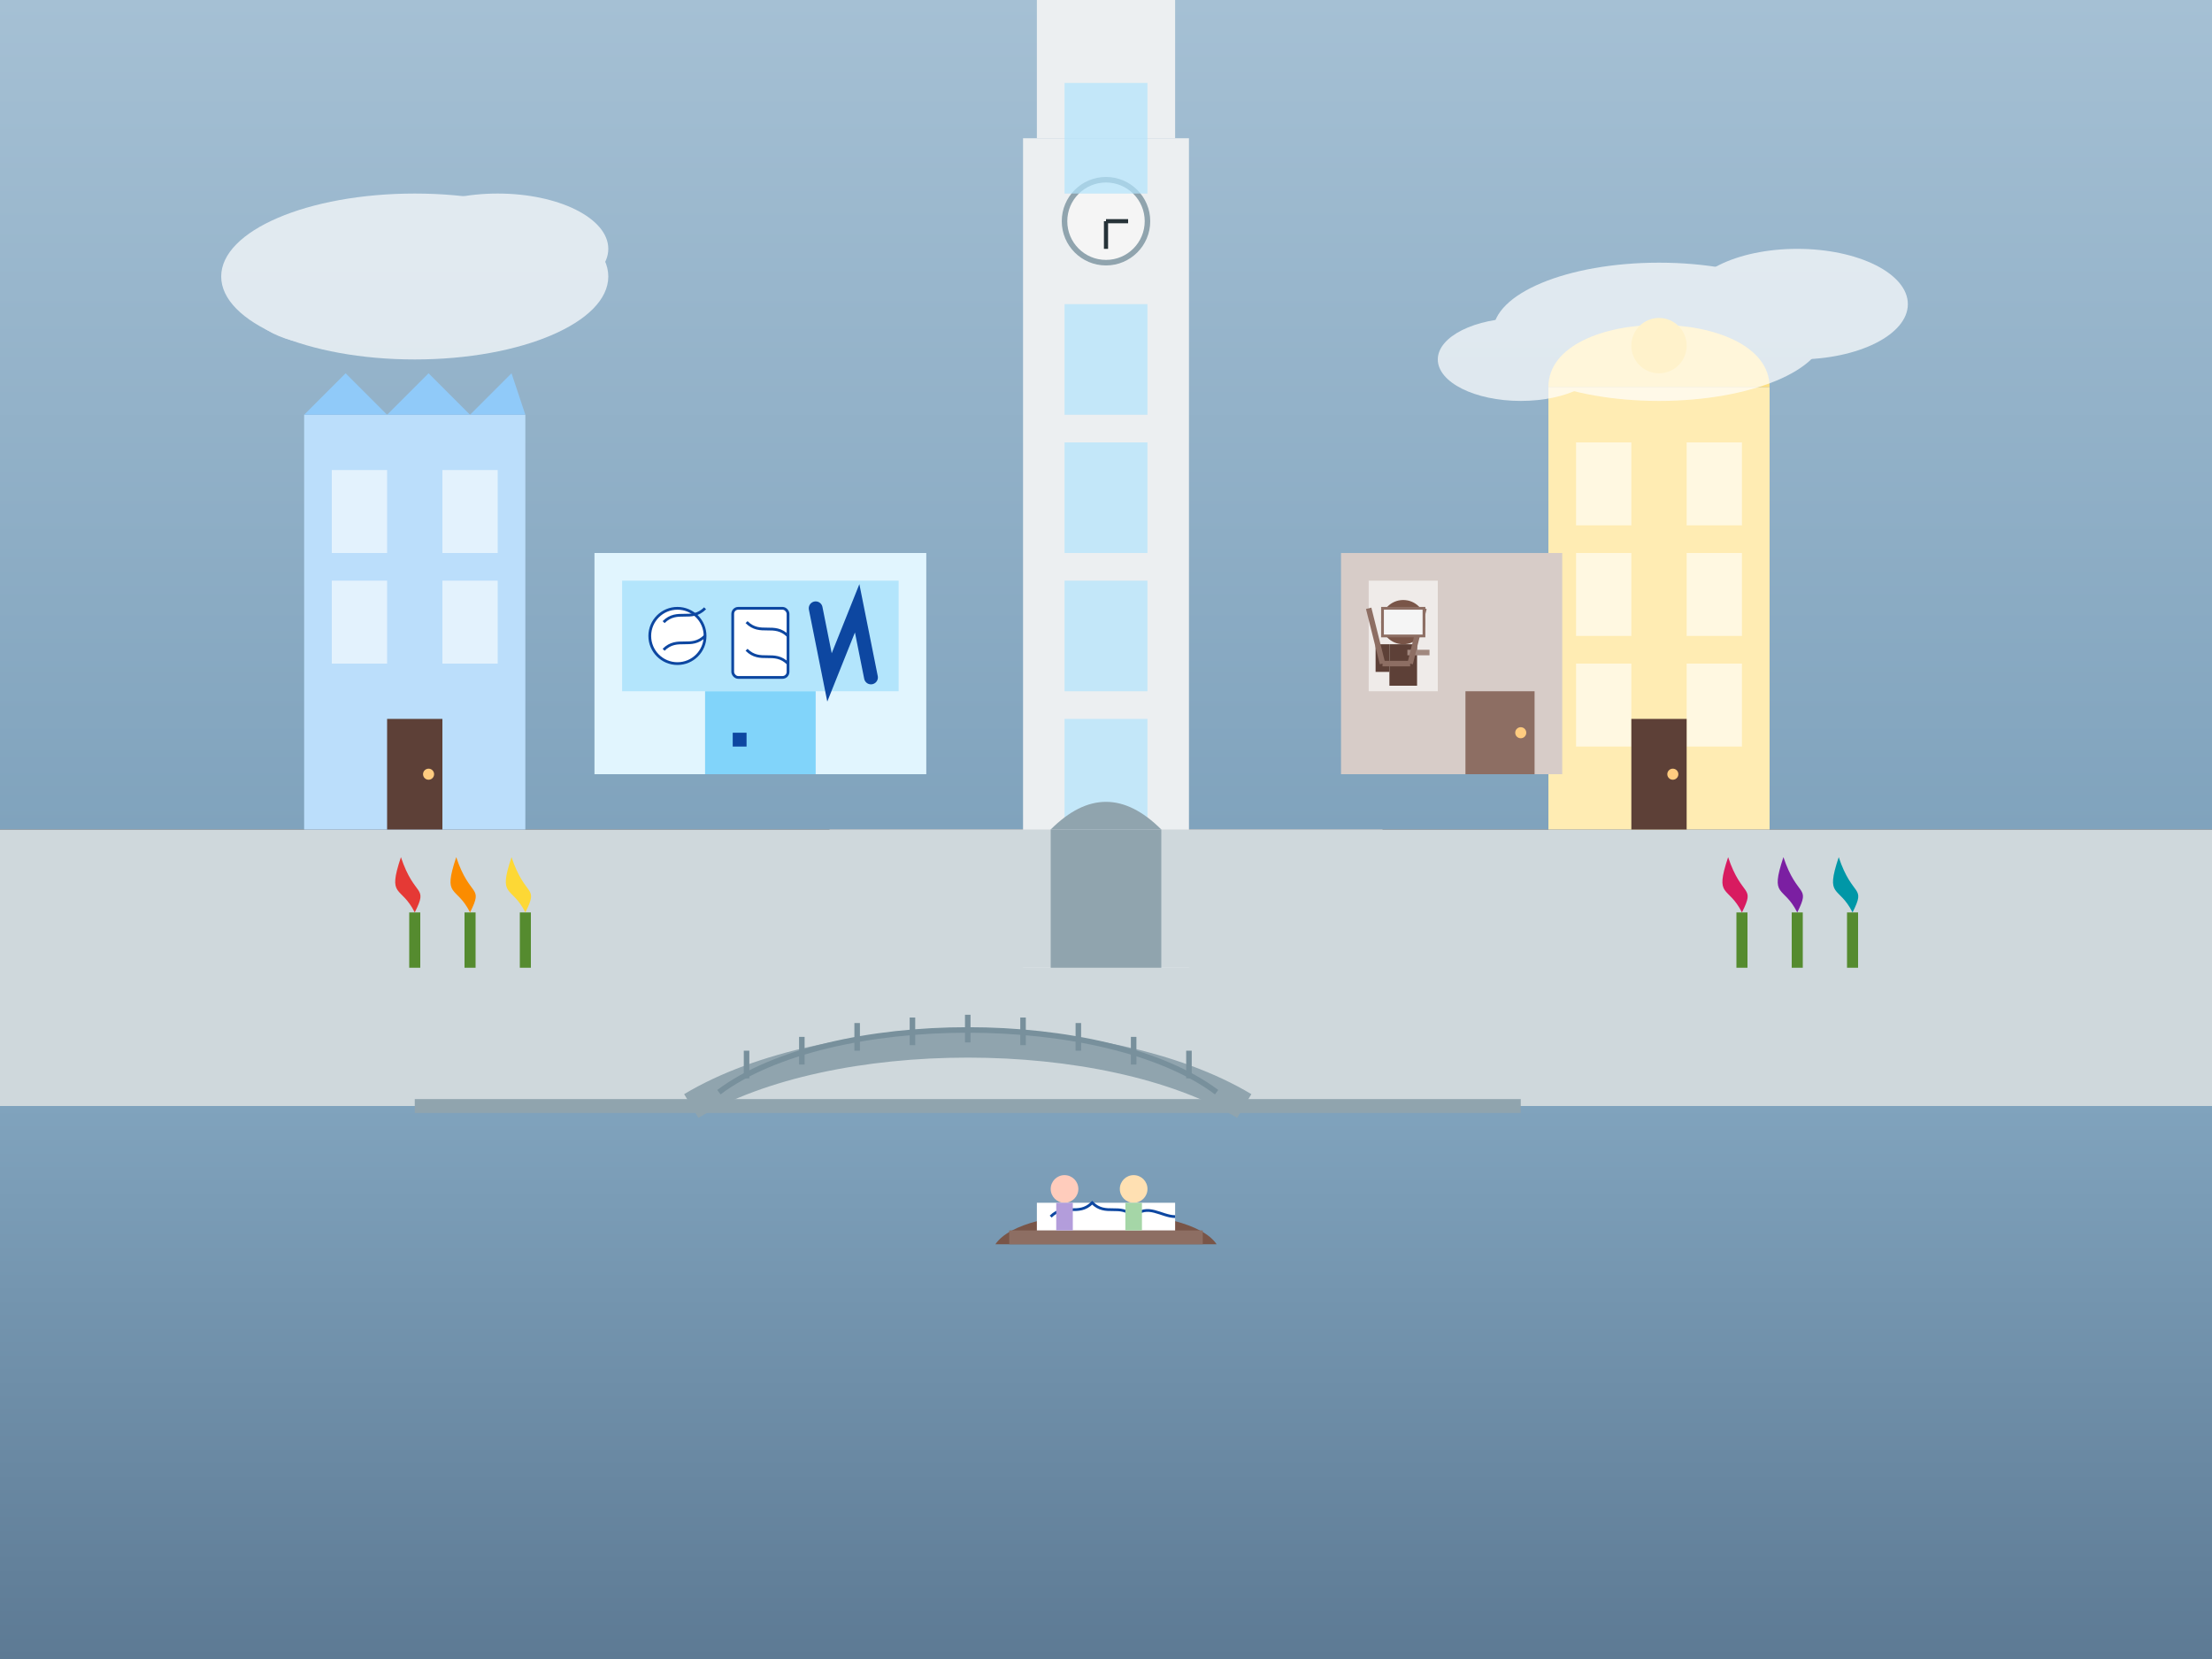<svg width="800" height="600" viewBox="0 0 800 600" xmlns="http://www.w3.org/2000/svg">
  <rect x="0" y="0" width="800" height="600" fill="#333333" stroke="none"/>
  <!-- Background -->
  <defs>
    <linearGradient id="skyGradient" x1="0%" y1="0%" x2="0%" y2="100%">
      <stop offset="0%" stop-color="#a5c0d4" />
      <stop offset="100%" stop-color="#80a3bd" />
    </linearGradient>
    <linearGradient id="waterGradient" x1="0%" y1="0%" x2="0%" y2="100%">
      <stop offset="0%" stop-color="#80a3bd" />
      <stop offset="100%" stop-color="#5d7a94" />
    </linearGradient>
  </defs>
  
  <!-- Sky -->
  <rect width="800" height="300" fill="url(#skyGradient)" />
  
  <!-- Water in the canal -->
  <rect y="400" width="800" height="200" fill="url(#waterGradient)" />
  
  <!-- Ground/street -->
  <rect y="300" width="800" height="100" fill="#cfd8dc" />
  
  <!-- Delft new church (Nieuwe Kerk) with tall spire -->
  <g transform="translate(400, 350)">
    <!-- Main church tower -->
    <rect x="-30" y="-300" width="60" height="300" fill="#eceff1" />
    
    <!-- Narrowing sections of tower -->
    <rect x="-25" y="-350" width="50" height="50" fill="#eceff1" />
    <rect x="-20" y="-390" width="40" height="40" fill="#eceff1" />
    <rect x="-15" y="-420" width="30" height="30" fill="#eceff1" />
    
    <!-- Spire top -->
    <polygon points="-10,-420 10,-420 0,-470" fill="#90a4ae" />
    
    <!-- Clock face -->
    <circle cx="0" cy="-270" r="15" fill="#f5f5f5" stroke="#90a4ae" stroke-width="2" />
    <line x1="0" y1="-270" x2="0" y2="-260" stroke="#263238" stroke-width="1.5" />
    <line x1="0" y1="-270" x2="8" y2="-270" stroke="#263238" stroke-width="1.5" />
    
    <!-- Windows in tower -->
    <rect x="-15" y="-320" width="30" height="40" fill="#b3e5fc" opacity="0.7" />
    <rect x="-15" y="-240" width="30" height="40" fill="#b3e5fc" opacity="0.7" />
    <rect x="-15" y="-190" width="30" height="40" fill="#b3e5fc" opacity="0.7" />
    <rect x="-15" y="-140" width="30" height="40" fill="#b3e5fc" opacity="0.7" />
    <rect x="-15" y="-90" width="30" height="40" fill="#b3e5fc" opacity="0.7" />
    
    <!-- Base of church (simplified) -->
    <rect x="-100" y="-50" width="200" height="50" fill="#cfd8dc" />
    
    <!-- Church entrance -->
    <rect x="-20" y="-50" width="40" height="50" fill="#90a4ae" />
    <path d="M-20,-50 Q0,-70 20,-50" fill="#90a4ae" />
  </g>
  
  <!-- Delft traditional canal houses on left -->
  <g transform="translate(150, 300)">
    <!-- House 1 - typical Delft house with stepped gable -->
    <rect x="-40" y="-150" width="80" height="150" fill="#bbdefb" />
    <path d="M-40,-150 L-25,-165 L-10,-150 L5,-165 L20,-150 L35,-165 L40,-150" fill="#90caf9" />
    
    <!-- Windows -->
    <rect x="-30" y="-130" width="20" height="30" fill="#e3f2fd" />
    <rect x="10" y="-130" width="20" height="30" fill="#e3f2fd" />
    <rect x="-30" y="-90" width="20" height="30" fill="#e3f2fd" />
    <rect x="10" y="-90" width="20" height="30" fill="#e3f2fd" />
    
    <!-- Door -->
    <rect x="-10" y="-40" width="20" height="40" fill="#5d4037" />
    <circle cx="5" cy="-20" r="2" fill="#ffcc80" />
  </g>
  
  <!-- Traditional canal houses on right -->
  <g transform="translate(600, 300)">
    <!-- House 1 - typical Delft house with bell gable -->
    <rect x="-40" y="-160" width="80" height="160" fill="#ffecb3" />
    <path d="M-40,-160 C-40,-190 40,-190 40,-160" fill="#ffe082" />
    <circle cx="0" cy="-175" r="10" fill="#ffd54f" />
    
    <!-- Windows -->
    <rect x="-30" y="-140" width="20" height="30" fill="#fff8e1" />
    <rect x="10" y="-140" width="20" height="30" fill="#fff8e1" />
    <rect x="-30" y="-100" width="20" height="30" fill="#fff8e1" />
    <rect x="10" y="-100" width="20" height="30" fill="#fff8e1" />
    <rect x="-30" y="-60" width="20" height="30" fill="#fff8e1" />
    <rect x="10" y="-60" width="20" height="30" fill="#fff8e1" />
    
    <!-- Door -->
    <rect x="-10" y="-40" width="20" height="40" fill="#5d4037" />
    <circle cx="5" cy="-20" r="2" fill="#ffcc80" />
  </g>
  
  <!-- Delft Blue pottery displays -->
  <g transform="translate(275, 280)">
    <!-- Shop with display window -->
    <rect x="-60" y="-80" width="120" height="80" fill="#e1f5fe" />
    <rect x="-50" y="-70" width="100" height="40" fill="#b3e5fc" />
    
    <!-- Pottery items in window (simplified Delft blue patterns) -->
    <circle cx="-30" cy="-50" r="10" fill="#ffffff" stroke="#0d47a1" stroke-width="1" />
    <path d="M-35,-55 C-30,-60 -25,-55 -20,-60" stroke="#0d47a1" stroke-width="1" fill="none" />
    <path d="M-35,-45 C-30,-50 -25,-45 -20,-50" stroke="#0d47a1" stroke-width="1" fill="none" />
    
    <rect x="-10" y="-60" width="20" height="25" rx="2" ry="2" fill="#ffffff" stroke="#0d47a1" stroke-width="1" />
    <path d="M-5,-55 C0,-50 5,-55 10,-50" stroke="#0d47a1" stroke-width="1" fill="none" />
    <path d="M-5,-45 C0,-40 5,-45 10,-40" stroke="#0d47a1" stroke-width="1" fill="none" />
    
    <path d="M20,-60 L25,-35 L35,-60 L40,-35" fill="none" stroke="#0d47a1" stroke-width="5" stroke-linecap="round" />
    
    <!-- Shop door -->
    <rect x="-20" y="-30" width="40" height="30" fill="#81d4fa" />
    <rect x="-10" y="-15" width="5" height="5" fill="#0d47a1" />
  </g>
  
  <!-- Vermeer-inspired scene with painter -->
  <g transform="translate(525, 280)">
    <!-- Artist's house -->
    <rect x="-40" y="-80" width="80" height="80" fill="#d7ccc8" />
    <rect x="-30" y="-70" width="25" height="40" fill="#efebe9" />
    
    <!-- Artist at window (simple silhouette) -->
    <circle cx="-17.5" cy="-55" r="8" fill="#795548" />
    <rect x="-22.5" y="-47" width="10" height="15" fill="#5d4037" />
    <rect x="-27.5" y="-47" width="5" height="10" fill="#5d4037" />
    <rect x="-16" y="-45" width="8" height="2" fill="#a1887f" /> <!-- Paintbrush -->
    
    <!-- Easel with canvas -->
    <line x1="-10" y1="-60" x2="-15" y2="-40" stroke="#8d6e63" stroke-width="2" />
    <line x1="-25" y1="-40" x2="-15" y2="-40" stroke="#8d6e63" stroke-width="2" />
    <line x1="-25" y1="-40" x2="-30" y2="-60" stroke="#8d6e63" stroke-width="2" />
    <rect x="-25" y="-60" width="15" height="10" fill="#f5f5f5" stroke="#8d6e63" stroke-width="1" />
    
    <!-- House door -->
    <rect x="5" y="-30" width="25" height="30" fill="#8d6e63" />
    <circle cx="25" cy="-15" r="2" fill="#ffcc80" />
  </g>
  
  <!-- Canal with small bridge -->
  <g transform="translate(350, 400)">
    <path d="M-200,0 L200,0" stroke="#90a4ae" stroke-width="5" fill="none" />
    <path d="M-100,0 C-50,-30 50,-30 100,0" stroke="#90a4ae" stroke-width="10" fill="none" />
    
    <!-- Bridge railings -->
    <path d="M-90,-5 C-50,-35 50,-35 90,-5" stroke="#78909c" stroke-width="2" fill="none" />
    <line x1="-80" y1="-10" x2="-80" y2="-20" stroke="#78909c" stroke-width="2" />
    <line x1="-60" y1="-15" x2="-60" y2="-25" stroke="#78909c" stroke-width="2" />
    <line x1="-40" y1="-20" x2="-40" y2="-30" stroke="#78909c" stroke-width="2" />
    <line x1="-20" y1="-22" x2="-20" y2="-32" stroke="#78909c" stroke-width="2" />
    <line x1="0" y1="-23" x2="0" y2="-33" stroke="#78909c" stroke-width="2" />
    <line x1="20" y1="-22" x2="20" y2="-32" stroke="#78909c" stroke-width="2" />
    <line x1="40" y1="-20" x2="40" y2="-30" stroke="#78909c" stroke-width="2" />
    <line x1="60" y1="-15" x2="60" y2="-25" stroke="#78909c" stroke-width="2" />
    <line x1="80" y1="-10" x2="80" y2="-20" stroke="#78909c" stroke-width="2" />
  </g>
  
  <!-- Traditional boat with Delft blue elements -->
  <g transform="translate(400, 450)">
    <path d="M-40,0 C-30,-15 30,-15 40,0" fill="#795548" />
    <rect x="-35" y="-5" width="70" height="5" fill="#8d6e63" />
    
    <!-- Boat decoration with Delft blue pattern -->
    <rect x="-25" y="-15" width="50" height="10" fill="#ffffff" />
    <path d="M-20,-10 C-15,-15 -10,-10 -5,-15 C0,-10 5,-15 10,-10 C15,-15 20,-10 25,-10" 
          stroke="#0d47a1" stroke-width="1" fill="none" />
    
    <!-- People in boat -->
    <circle cx="-15" cy="-20" r="5" fill="#ffccbc" />
    <rect x="-18" y="-15" width="6" height="10" fill="#b39ddb" />
    
    <circle cx="10" cy="-20" r="5" fill="#ffe0b2" />
    <rect x="7" y="-15" width="6" height="10" fill="#a5d6a7" />
  </g>
  
  <!-- Flowers (tulips) along the canal -->
  <g>
    <g transform="translate(150, 350)">
      <rect x="-2" y="-20" width="4" height="20" fill="#558b2f" />
      <path d="M0,-20 C-5,-30 -10,-25 -5,-40 C0,-25 5,-30 0,-20" fill="#e53935" />
    </g>
    
    <g transform="translate(170, 350)">
      <rect x="-2" y="-20" width="4" height="20" fill="#558b2f" />
      <path d="M0,-20 C-5,-30 -10,-25 -5,-40 C0,-25 5,-30 0,-20" fill="#fb8c00" />
    </g>
    
    <g transform="translate(190, 350)">
      <rect x="-2" y="-20" width="4" height="20" fill="#558b2f" />
      <path d="M0,-20 C-5,-30 -10,-25 -5,-40 C0,-25 5,-30 0,-20" fill="#fdd835" />
    </g>
    
    <g transform="translate(630, 350)">
      <rect x="-2" y="-20" width="4" height="20" fill="#558b2f" />
      <path d="M0,-20 C-5,-30 -10,-25 -5,-40 C0,-25 5,-30 0,-20" fill="#d81b60" />
    </g>
    
    <g transform="translate(650, 350)">
      <rect x="-2" y="-20" width="4" height="20" fill="#558b2f" />
      <path d="M0,-20 C-5,-30 -10,-25 -5,-40 C0,-25 5,-30 0,-20" fill="#7b1fa2" />
    </g>
    
    <g transform="translate(670, 350)">
      <rect x="-2" y="-20" width="4" height="20" fill="#558b2f" />
      <path d="M0,-20 C-5,-30 -10,-25 -5,-40 C0,-25 5,-30 0,-20" fill="#0097a7" />
    </g>
  </g>
  
  <!-- Water reflections -->
  <g opacity="0.5">
    <!-- Church reflection -->
    <g transform="translate(400, 400) scale(1, -0.3) translate(0, -1200)">
      <rect x="-30" y="-300" width="60" height="300" fill="#eceff1" opacity="0.7" />
      <rect x="-20" y="-350" width="40" height="50" fill="#eceff1" opacity="0.7" />
      <polygon points="-10,-350 10,-350 0,-380" fill="#90a4ae" opacity="0.7" />
    </g>
    
    <!-- Houses left reflection -->
    <g transform="translate(150, 400) scale(1, -0.2) translate(0, -1300)">
      <rect x="-40" y="-150" width="80" height="150" fill="#bbdefb" opacity="0.5" />
      <path d="M-40,-150 L-25,-165 L-10,-150 L5,-165 L20,-150 L35,-165 L40,-150" fill="#90caf9" opacity="0.5" />
    </g>
    
    <!-- Houses right reflection -->
    <g transform="translate(600, 400) scale(1, -0.2) translate(0, -1300)">
      <rect x="-40" y="-160" width="80" height="160" fill="#ffecb3" opacity="0.5" />
      <path d="M-40,-160 C-40,-190 40,-190 40,-160" fill="#ffe082" opacity="0.5" />
    </g>
  </g>
  
  <!-- Clouds -->
  <g opacity="0.7">
    <ellipse cx="150" cy="100" rx="70" ry="30" fill="white" />
    <ellipse cx="180" cy="90" rx="40" ry="20" fill="white" />
    <ellipse cx="120" cy="110" rx="30" ry="15" fill="white" />
    
    <ellipse cx="600" cy="120" rx="60" ry="25" fill="white" />
    <ellipse cx="650" cy="110" rx="40" ry="20" fill="white" />
    <ellipse cx="550" cy="130" rx="30" ry="15" fill="white" />
  </g>
</svg>